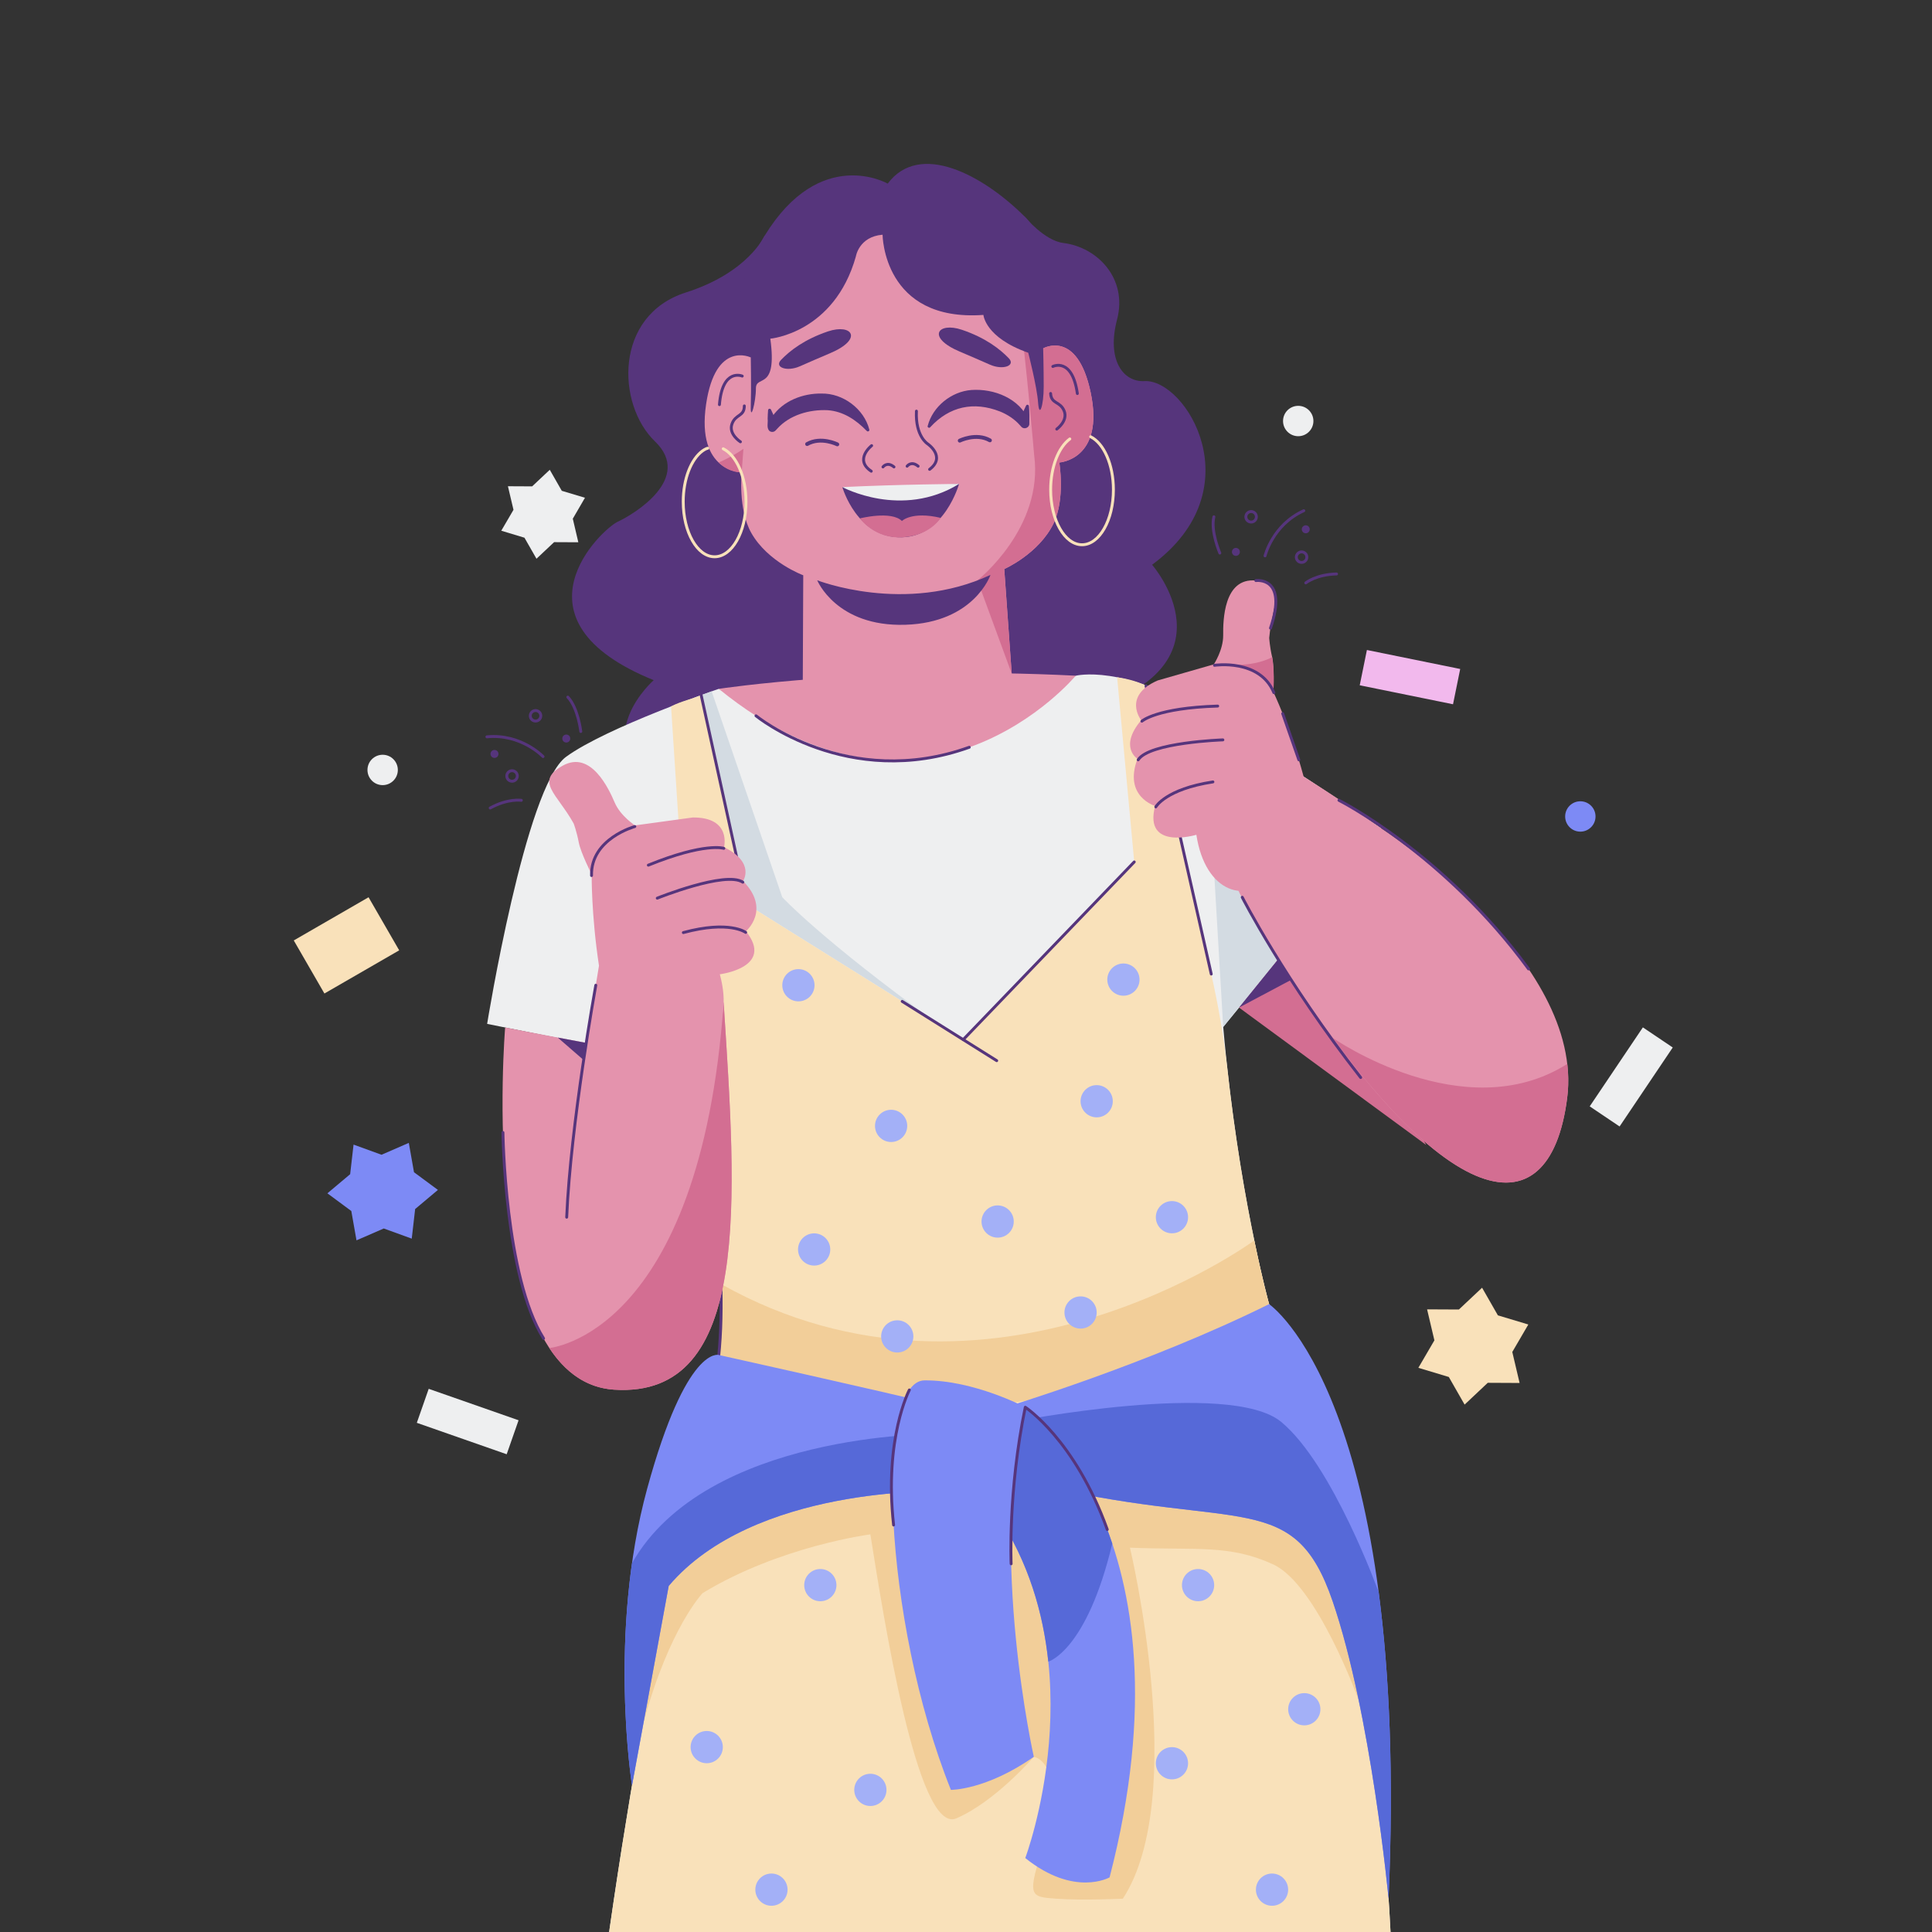 <svg xmlns="http://www.w3.org/2000/svg" xmlns:xlink="http://www.w3.org/1999/xlink" id="Layer_2" data-name="Layer 2" viewBox="0 0 500 500"><rect x="0" y="0" width="500" height="500" fill="#333333" stroke="none"/><defs><style>      .cls-1, .cls-2, .cls-3, .cls-4 {        fill: none;      }      .cls-5 {        fill: #d3dbe2;      }      .cls-6 {        fill: #5669d8;      }      .cls-7 {        fill: #a3b0f7;      }      .cls-2 {        stroke: #f9e1ba;      }      .cls-2, .cls-3, .cls-4 {        stroke-linecap: round;        stroke-linejoin: round;      }      .cls-2, .cls-4 {        stroke-width: .75px;      }      .cls-8 {        fill: #56357c;      }      .cls-9 {        fill: #f9e1ba;      }      .cls-10 {        fill: #7d8af5;      }      .cls-11 {        fill: #f2b9ed;      }      .cls-3, .cls-4 {        stroke: #56357c;      }      .cls-12 {        fill: #d36e92;      }      .cls-13 {        fill: #e493ad;      }      .cls-14 {        fill: #eeeff0;      }      .cls-15 {        fill: #f2ce99;      }      .cls-16 {        clip-path: url(#clippath);      }    </style><clipPath id="clippath"><rect class="cls-1" width="500" height="500"></rect></clipPath></defs><g id="OBJECTS"><g><g><polygon class="cls-14" points="145.39 127.02 151.39 128.82 148.24 134.24 149.67 140.34 143.4 140.31 138.84 144.6 135.73 139.16 129.73 137.35 132.89 131.94 131.45 125.84 137.72 125.87 142.28 121.58 145.39 127.02"></polygon><polygon class="cls-10" points="107.14 303.37 113.33 307.95 107.44 312.9 106.56 320.56 99.32 317.93 92.26 321 90.92 313.41 84.73 308.83 90.62 303.88 91.5 296.22 98.74 298.85 105.8 295.78 107.14 303.37"></polygon><polygon class="cls-9" points="387.65 340.41 395.53 342.78 391.38 349.89 393.27 357.91 385.03 357.87 379.04 363.51 374.95 356.36 367.07 353.99 371.22 346.88 369.33 338.86 377.56 338.9 383.56 333.26 387.65 340.41"></polygon><path class="cls-14" d="M339.91,108.96c0,2.17-1.76,3.93-3.93,3.93s-3.93-1.76-3.93-3.93,1.76-3.93,3.93-3.93,3.93,1.76,3.93,3.93Z"></path><path class="cls-14" d="M102.96,199.26c0,2.17-1.76,3.93-3.93,3.93s-3.93-1.76-3.93-3.93,1.76-3.93,3.93-3.93,3.93,1.76,3.93,3.93Z"></path><path class="cls-10" d="M412.92,211.3c0,2.17-1.76,3.93-3.93,3.93s-3.93-1.76-3.93-3.93,1.76-3.93,3.93-3.93,3.93,1.76,3.93,3.93Z"></path><rect class="cls-14" x="108.72" y="363.23" width="24.64" height="9.32" transform="translate(128.26 -19.33) rotate(19.28)"></rect><rect class="cls-9" x="78.5" y="236.73" width="22.35" height="15.86" transform="translate(-110.32 77.62) rotate(-30)"></rect><rect class="cls-14" x="409.84" y="274.04" width="24.64" height="9.32" transform="translate(889.08 84.08) rotate(123.94)"></rect><rect class="cls-11" x="352.58" y="170.58" width="24.64" height="9.32" transform="translate(42.26 -69.23) rotate(11.5)"></rect></g><g class="cls-16"><g><g><path class="cls-8" d="M168.91,203.42c-16.45-12.82.27-27.39.27-27.39-38.5-15.62-13.46-39.1-9.29-41.02s19.55-11.22,9.61-20.78c-9.94-9.56-10.63-32.61,8.01-38.54,16.14-5.14,20.35-14.66,20.35-14.66l67.34-4.95s5.08,6.19,9.97,6.8c8.93,1.1,16.69,9.28,13.93,19.79-2.76,10.51,1.58,16.26,7.09,15.96,10.73-.57,28.37,28.02,1.97,47.53,0,0,22.83,26.07-17.73,38.03-40.56,11.96-111.53,19.24-111.53,19.24Z"></path><path class="cls-13" d="M194.65,79.65c-.25,5.66-.35,12.86-.35,12.86,0,0-9.11-4.52-11.56,12.09-2.61,17.66,9.21,17.64,9.21,17.64,0,0-.99,9.51,2.46,15.64,4.29,7.62,13.47,11,13.47,11l-.13,29.37-.07,15.05s11.66,9.25,27.02,9.18c15.33-.88,28.34-11.17,28.34-11.17l-1.21-16.97-1.93-27.07s8.95-3.94,12.76-11.81c3.06-6.33,1.49-15.76,1.49-15.76,0,0,11.8-.71,8.1-18.17-3.48-16.43-12.29-11.36-12.29-11.36,0,0-.55-7.17-1.15-12.81,0,0-3.39-25.52-37.89-24.45-34.49,1.07-36.27,26.75-36.27,26.75Z"></path><path class="cls-12" d="M230.92,52.9c34.49-1.07,37.89,24.45,37.89,24.45.6,5.64,1.15,12.81,1.15,12.81,0,0,8.81-5.08,12.29,11.36,3.69,17.46-8.1,18.17-8.1,18.17,0,0,1.58,9.43-1.49,15.76-3.81,7.87-12.76,11.81-12.76,11.81l1.93,27.07h0l-8.86-24.13s17.19-13.56,14.67-32.42c0,0-2.35-27.38-3.63-34.58-1.29-7.2-8-27.28-33.08-30.3Z"></path><path class="cls-8" d="M211.49,150.17s22.72,8.94,44.85-1.39c0,0-4.19,12.36-22.05,12.91-17.86.55-22.8-11.52-22.8-11.52Z"></path><path class="cls-4" d="M273.49,111.05s2.97-2.14,1.91-4.71c-1.06-2.57-3.32-1.7-3.5-4.51"></path><path class="cls-4" d="M272.47,94.84s4.99-2.49,6.35,7.01"></path><path class="cls-4" d="M191.62,114.34s-3.1-1.95-2.2-4.58c.9-2.63,3.21-1.91,3.21-4.71"></path><path class="cls-4" d="M192.09,97.33s-5.13-2.18-5.9,7.39"></path><g><path class="cls-4" d="M225.58,115.33s-4.63,3.6-.1,6.62"></path><path class="cls-4" d="M240.58,121.47c4.34-3.29-.51-6.6-.51-6.6,0,0-3.21-1.96-2.9-8.47"></path><path class="cls-4" d="M228.51,120.84s1.07-1.48,2.85,0"></path><path class="cls-4" d="M234.76,120.65s1.07-1.48,2.85,0"></path></g><path class="cls-8" d="M240.09,110.23c1.28-5,6.11-8.91,11.31-9.3,5.85-.41,12.52,2.18,14.89,7.94,0,0-2.47.34-2.47.34.52-1.44,1.05-2.86,1.73-4.25.1-.19.33-.27.52-.18.12.06.2.18.21.31.15,1.53.13,3.05.11,4.58.02,1.05-1.38,1.57-2.06.79,0,0-.41-.45-.41-.45-1.35-1.54-3.26-2.78-5.18-3.54-6.72-2.61-13-1.35-17.99,4.09-.23.33-.79.06-.67-.33h0Z"></path><g><path class="cls-8" d="M218,126.06s15.34.35,30.2-.82c0,0-3.73,13.51-14.74,13.81-11.69.32-15.46-12.99-15.46-12.99Z"></path><path class="cls-12" d="M222.55,134.16s8.08-2.06,10.87.67c0,0,2.51-2.57,10.01-.81,0,0-2.61,4.62-9.97,5.04-7.19.41-10.91-4.89-10.91-4.89Z"></path><path class="cls-14" d="M218,126.06s15.33,8.32,30.2-.82c0,0-15.2.1-30.2.82Z"></path></g><path class="cls-8" d="M206.97,94.81c-3.31,1.46-6.7.25-4.82-1.69,2.31-2.39,6.02-5.29,12.12-7.35,6.25-2.11,9.27,1.96.54,5.65-2.81,1.19-5.49,2.35-7.83,3.39Z"></path><path class="cls-8" d="M256.24,94.39c3.31,1.46,6.7.25,4.82-1.69-2.31-2.39-6.02-5.29-12.12-7.35-6.25-2.11-9.27,1.96-.54,5.65,2.81,1.19,5.49,2.35,7.83,3.39Z"></path><path class="cls-3" d="M248.38,114.04s4.23-2.11,7.81-.08"></path><path class="cls-8" d="M224.31,111.52c-2.84-2.93-6.13-5.07-10.1-5.36-4.73-.23-9.85,1.22-13.07,4.8,0,0-.41.44-.41.44-.44.48-1.18.51-1.66.08-.73-.83-.27-2.08-.4-3.09.02-.75.04-1.5.11-2.26.02-.21.21-.37.43-.35.14.01.25.1.31.21.68,1.36,1.2,2.75,1.72,4.16,0,0-2.45-.33-2.45-.33.32-.8.63-1.35,1.04-1.96,2.78-4.12,7.96-6.09,12.77-6.01,5.58-.11,11.02,3.98,12.38,9.33.11.39-.43.65-.67.33h0Z"></path><path class="cls-3" d="M216.69,115s-4.23-2.11-7.81-.08"></path><path class="cls-8" d="M194.3,92.51s.15,8.11,0,12.53c-.15,4.41,1.33-.91,1.33-4.53s5.6.83,3.73-12.86c0,0,16.54-1.43,22.14-21.28,0,0,.77-5.12,6.91-5.63,0,0,.11,22.62,26.1,20.76,0,0,.4,5.86,11.6,9.79,0,0,2.26,8.78,2.55,12.93.29,4.14,1.45.77,1.45-4.14s-.14-9.91-.14-9.91c0,0,6.13-23.24-4.75-34.09s-27.25-19.6-35.48-8.56c0,0-17.43-10.03-31.86,13.5-12.77,20.83-3.57,31.48-3.57,31.48Z"></path><path class="cls-12" d="M185.98,119.7s3.62-1.52,6.42-3.56l-.45,6.1s-3.03.29-5.97-2.54Z"></path><path class="cls-2" d="M282.26,113.03c3.4,1.7,5.89,7.19,5.89,13.7,0,7.87-3.64,14.25-8.12,14.25s-8.12-6.38-8.12-14.25c0-5.9,2.04-10.97,4.96-13.13"></path><path class="cls-2" d="M187.17,116.14c3.4,1.7,5.89,7.19,5.89,13.7,0,7.87-3.64,14.25-8.12,14.25s-8.12-6.38-8.12-14.25c0-5.9,2.04-10.97,4.96-13.13,0,0,.83-.62,1.39-.7"></path></g><path class="cls-13" d="M186.03,178.27s39.81-6.08,92.36-3.4c0,0-11.7,27.18-39.08,33.23-27.37,6.05-53.28-29.83-53.28-29.83Z"></path><polygon class="cls-12" points="369.09 296.32 314.35 256.13 338.15 239.05 369.09 296.32"></polygon><path class="cls-14" d="M186.03,178.27s-29.04,9.93-39.54,17.6c-10.5,7.67-20.42,69.11-20.42,69.11,0,0,36.33,7.35,53.62,10.38,0,0,12.12,58.45,4.34,86.66-7.78,28.21-24.86,112.85-32.28,185.61,0,0,105.42,44.55,207.88,0,0,0,8.91-91.32-31.18-210.11,0,0-8.17-29.32-11.88-71.74,0,0,26.51-32.35,40.83-51.44,0,0-24.28-16.57-45.58-29.59-21.3-13.02-33.43-9.87-33.43-9.87,0,0-38.91,46.89-92.36,3.4Z"></path><path class="cls-4" d="M195.65,185.25s23.76,19.45,55.2,8.14"></path><path class="cls-5" d="M311.81,184.74c21.3,13.02,45.58,29.59,45.58,29.59-14.32,19.09-40.83,51.44-40.83,51.44l-4.75-81.03Z"></path><path class="cls-5" d="M184.17,178.91l18.28,53.29s10.33,11.14,39.93,32.51l-49.06-30.66-13.7-53.44,4.55-1.7Z"></path><g><path class="cls-9" d="M296.59,177.47s-2.61-1.5-7.48-2.2l4.43,47.8-44.25,45.96-55.97-34.98-11.86-54.17c-1.85.94-4.93,1.44-7.79,2.93l5.16,79.3c.51,7.88,1.43,15.72,2.75,23.51,3.06,18.05,8.21,55.5,2.45,76.38-7.78,28.21-24.86,112.85-32.28,185.61,0,0,105.42,44.55,207.88,0,0,0,8.91-91.32-31.18-210.11,0,0-6.73-24.16-10.75-60.36-.94-8.43-2.36-16.8-4.23-25.07l-16.88-74.61Z"></path><path class="cls-15" d="M186.64,332.32c0,10.52.3,19.16-2.61,29.69,111.78,13.5,144.41-24.5,144.41-24.5,0,0-1.24-3.87-3.84-16.48,0,0-68.49,50.31-137.97,11.29Z"></path><line class="cls-4" x1="293.54" y1="223.07" x2="249.29" y2="269.04"></line><line class="cls-4" x1="313.47" y1="252.08" x2="296.59" y2="177.47"></line><path class="cls-4" d="M178.83,262.12c.51,7.88,1.43,15.72,2.75,23.51,3.06,18.05,8.21,55.5,2.45,76.38"></path><line class="cls-4" x1="193.32" y1="234.05" x2="181.46" y2="179.89"></line><path class="cls-7" d="M234.79,291.38c0,2.31-1.87,4.17-4.17,4.17s-4.17-1.87-4.17-4.17,1.87-4.17,4.17-4.17,4.17,1.87,4.17,4.17Z"></path><path class="cls-7" d="M210.8,254.98c0,2.31-1.87,4.17-4.17,4.17s-4.17-1.87-4.17-4.17,1.87-4.17,4.17-4.17,4.17,1.87,4.17,4.17Z"></path><path class="cls-7" d="M214.87,323.36c0,2.31-1.87,4.17-4.17,4.17s-4.17-1.87-4.17-4.17,1.87-4.17,4.17-4.17,4.17,1.87,4.17,4.17Z"></path><path class="cls-7" d="M287.99,285c0,2.31-1.87,4.17-4.17,4.17s-4.17-1.87-4.17-4.17,1.87-4.17,4.17-4.17,4.17,1.87,4.17,4.17Z"></path><path class="cls-7" d="M236.38,345.86c0,2.31-1.87,4.17-4.17,4.17s-4.17-1.87-4.17-4.17,1.87-4.17,4.17-4.17,4.17,1.87,4.17,4.17Z"></path><path class="cls-7" d="M341.72,442.35c0,2.31-1.87,4.17-4.17,4.17s-4.17-1.87-4.17-4.17,1.87-4.17,4.17-4.17,4.17,1.87,4.17,4.17Z"></path><path class="cls-7" d="M229.42,463.22c0,2.31-1.87,4.17-4.17,4.17s-4.17-1.87-4.17-4.17,1.87-4.17,4.17-4.17,4.17,1.87,4.17,4.17Z"></path><path class="cls-7" d="M187.07,452.15c0,2.31-1.87,4.17-4.17,4.17s-4.17-1.87-4.17-4.17,1.87-4.17,4.17-4.17,4.17,1.87,4.17,4.17Z"></path><path class="cls-7" d="M262.36,316.13c0,2.31-1.87,4.17-4.17,4.17s-4.17-1.87-4.17-4.17,1.87-4.17,4.17-4.17,4.17,1.87,4.17,4.17Z"></path><path class="cls-7" d="M307.47,315.01c0,2.31-1.87,4.17-4.17,4.17s-4.17-1.87-4.17-4.17,1.87-4.17,4.17-4.17,4.17,1.87,4.17,4.17Z"></path><path class="cls-7" d="M283.82,339.67c0,2.31-1.87,4.17-4.17,4.17s-4.17-1.87-4.17-4.17,1.87-4.17,4.17-4.17,4.17,1.87,4.17,4.17Z"></path><path class="cls-7" d="M307.47,456.33c0,2.31-1.87,4.17-4.17,4.17s-4.17-1.87-4.17-4.17,1.87-4.17,4.17-4.17,4.17,1.87,4.17,4.17Z"></path><path class="cls-7" d="M216.47,410.23c0,2.31-1.87,4.17-4.17,4.17s-4.17-1.87-4.17-4.17,1.87-4.17,4.17-4.17,4.17,1.87,4.17,4.17Z"></path><path class="cls-7" d="M203.82,489.04c0,2.31-1.87,4.17-4.17,4.17s-4.17-1.87-4.17-4.17,1.87-4.17,4.17-4.17,4.17,1.87,4.17,4.17Z"></path><path class="cls-7" d="M314.23,410.23c0,2.31-1.87,4.17-4.17,4.17s-4.17-1.87-4.17-4.17,1.87-4.17,4.17-4.17,4.17,1.87,4.17,4.17Z"></path><path class="cls-7" d="M333.37,489.04c0,2.31-1.87,4.17-4.17,4.17s-4.17-1.87-4.17-4.17,1.87-4.17,4.17-4.17,4.17,1.87,4.17,4.17Z"></path><path class="cls-7" d="M294.91,253.52c0,2.31-1.87,4.17-4.17,4.17s-4.17-1.87-4.17-4.17,1.87-4.17,4.17-4.17,4.17,1.87,4.17,4.17Z"></path><line class="cls-4" x1="233.49" y1="259.16" x2="257.95" y2="274.5"></line><path class="cls-15" d="M351.63,440s-10.77-29.9-22.12-35.13c-11.35-5.23-19.8-3.64-37.08-4.33,0,0,15.44,64.39-1.84,90.84,0,0-10.37.51-17.28,0s-7.6-.51-3-14.57c4.61-14.06.91-21.48-2.77-22.14,0,0-9.9,11.54-20.04,15.92-10.14,4.38-18.93-52.77-22.25-73.5,0,0-23.39,3.02-43.42,15.21,0,0-8.59,8.95-15.24,33.28,0,0-17.44-74.69,82.67-72.16,100.1,2.53,102.25,36.2,102.37,66.6Z"></path></g><g><path class="cls-13" d="M130.73,265.91s-7.59,91.41,28.2,93.73c35.79,2.32,31.6-49.5,28.35-100.2,0,0-17.4-9-32.26-9.55l-3.27,20.02s-13.79-2.57-21.01-4Z"></path><path class="cls-12" d="M187.28,259.45c3.25,50.7,7.44,102.52-28.35,100.2-7.22-.47-12.67-4.56-16.78-10.79,0,0,39.01-3.18,45.13-89.4Z"></path><path class="cls-4" d="M154.19,254.98s-6.52,35.94-7.53,60.03"></path><g><path class="cls-13" d="M155.02,249.9s6.83,14.78,16.78,19.62c9.95,4.84,18.47-2.74,14.49-17.38,0,0,14.27-1.75,6.75-11.14,0,0,6.59-5.55-.74-12.99,0,0,3.26-4.76-4.92-8.76,0,0,2.01-7.75-8.07-7.69,0,0-8.34,1.15-14.97,2.05,0,0-3.76-2.42-5.25-5.9-1.49-3.48-6.13-13.64-13.45-9.56-7.32,4.09-1.5,7.17,2.83,14.98,0,0,.79,2.11,1.31,4.86.52,2.74,3.35,8.3,3.35,8.3,0,0-.14,10.22,1.88,23.59Z"></path><path class="cls-4" d="M164.29,213.91s-11.43,3.1-11.2,12.68"></path><path class="cls-4" d="M187.32,219.55s-4.81-1.62-19.53,4.35"></path><path class="cls-4" d="M170.1,232.44s17.68-7.11,22.14-4.13"></path><path class="cls-4" d="M192.98,241.3s-4.21-3.17-16.13.05"></path></g><path class="cls-4" d="M130.16,293.09s.48,37.35,10.51,53.29"></path><polygon class="cls-8" points="151.75 269.91 144.34 268.52 151.04 274.33 151.75 269.91"></polygon></g><g><path class="cls-13" d="M357.4,214.33s52.77,33.88,48.18,69.84-32.89,31.02-77.55-40.6c0,0-7.14-10.46-10-19.04,0,0,11.91-18.26,19.34-23.55,0,0,11.53,7.25,20.03,13.35Z"></path><path class="cls-12" d="M405.61,275.34c.34,2.92.35,5.87-.03,8.83-3.98,31.19-25.81,31.61-60.67-15.57,0,0,33.96,23.7,60.7,6.74Z"></path><path class="cls-4" d="M321.49,232.21s11.05,21.62,30.65,46.65"></path><polygon class="cls-8" points="330.84 248.18 320.65 260.76 334.28 253.52 330.84 248.18"></polygon><g><path class="cls-13" d="M337.39,200.99s-.35,16.66-7.5,25.1c-7.15,8.45-18,4.95-20.27-10.05,0,0-13.76,4.16-10.67-7.46,0,0-8.27-2.42-4.57-12.19,0,0-4.9-3.04.96-10,0,0-4.96-6.28,4.28-10.29,0,0,8.09-2.32,14.52-4.17,0,0,2.46-3.73,2.42-7.52-.04-3.78.1-14.96,8.45-14.17,8.35.78,4.27,5.95,3.46,14.85,0,0,.13,2.25.76,4.97.63,2.72.28,8.95.28,8.95,0,0,4.33,8.91,7.87,21.97Z"></path><path class="cls-12" d="M329.52,179.02s.48-3.98-.28-8.95c0,0-3.53,2.07-9.31,1.97,0,0,6.16.25,9.59,6.98Z"></path><path class="cls-4" d="M314.31,172.18s11.7-1.78,15.37,7.08"></path><path class="cls-4" d="M295.52,186.64s3.75-3.42,19.62-3.91"></path><path class="cls-4" d="M316.48,191.48s-19.05.64-21.92,5.16"></path><path class="cls-4" d="M299.12,208.82s2.57-4.6,14.78-6.46"></path><path class="cls-4" d="M325.02,150.25s8.38-1.17,3.78,12.31"></path><line class="cls-4" x1="331.96" y1="184.68" x2="336.14" y2="196.64"></line></g><path class="cls-4" d="M346.52,207.12s27.16,13.7,49.07,43.64"></path></g><g><path class="cls-10" d="M186.03,350.67s42.77,9.5,57.24,13.08c0,0-3.01,12.19,0,22.22,0,0-48.23-1.48-70.21,24.47l-9.5,51.63s-6.28-39.44,3.92-76.78c10.21-37.34,18.55-34.62,18.55-34.62Z"></path><path class="cls-6" d="M163.56,404.55c-4.31,30.49,0,57.52,0,57.52l9.5-51.63c21.99-25.95,70.21-24.47,70.21-24.47-1.5-5.02-1.5-10.57-1.13-14.87,0,0-59.33-.41-78.58,33.45Z"></path><path class="cls-10" d="M260.16,364.19s36.77-11.06,68.28-26.68c0,0,36.54,24.64,30.92,153.86,0,0-4.5-47.8-14.46-76.93-9.96-29.13-23.99-18.27-74.12-29.7l-10.63-20.55Z"></path><path class="cls-6" d="M356.8,412.03c2.71,20.61,3.99,46.62,2.56,79.34,0,0-4.5-47.8-14.46-76.93-9.96-29.13-23.99-18.27-74.12-29.7l-8.66-16.74s56.13-11.07,69.47,0c13.34,11.07,25.2,44.03,25.2,44.03Z"></path><path class="cls-10" d="M265.34,364.19s44.87,32.84,21.82,121.67c0,0-9.1,5.21-21.82-5,0,0,18.71-49.66-7.16-88.7,0,0-.08-28.54,7.16-27.97Z"></path><path class="cls-6" d="M287.86,399.48c-8.32-24.9-22.52-35.29-22.52-35.29-7.24-.57-7.16,27.97-7.16,27.97,8.08,12.2,11.82,25.43,13.12,37.87,0,0,9.9-2.71,16.55-30.54Z"></path><path class="cls-10" d="M265.34,364.19s-13.27-7.04-26.07-6.95c-12.81.09-10.96,61.54,6.82,105.98,0,0,9.1.09,21.46-8.56,0,0-11.73-52.29-2.2-90.47Z"></path><path class="cls-4" d="M261.68,404.71s-.84-18.76,3.66-40.52c0,0,12.87,8.43,21.22,31.64"></path><path class="cls-4" d="M235.34,359.72s-6.56,12.44-4.08,34.95"></path></g></g><g><path class="cls-4" d="M327.39,143.86s1.93-8.02,10.03-11.69"></path><path class="cls-4" d="M337.93,150.85s2.7-2.19,7.97-2.31"></path><path class="cls-4" d="M315.69,143.13s-2.44-5.66-1.54-9.38"></path><circle class="cls-4" cx="323.79" cy="133.75" r="1.36"></circle><path class="cls-8" d="M320.88,142.83c0,.57-.46,1.03-1.03,1.03s-1.03-.46-1.03-1.03.46-1.03,1.03-1.03,1.03.46,1.03,1.03Z"></path><path class="cls-8" d="M338.96,136.98c0,.57-.46,1.03-1.03,1.03s-1.03-.46-1.03-1.03.46-1.03,1.03-1.03,1.03.46,1.03,1.03Z"></path><path class="cls-4" d="M338.21,144.19c0,.75-.61,1.36-1.36,1.36s-1.36-.61-1.36-1.36.61-1.36,1.36-1.36,1.36.61,1.36,1.36Z"></path></g><g><path class="cls-4" d="M140.54,195.8s-5.69-5.98-14.53-5.11"></path><path class="cls-4" d="M134.92,207.12s-3.43-.54-8.06,1.99"></path><path class="cls-4" d="M150.31,189.31s-.72-6.12-3.36-8.9"></path><path class="cls-4" d="M137.42,185.93c.38.65,1.21.87,1.86.5.65-.38.87-1.21.5-1.86-.38-.65-1.21-.87-1.86-.5-.65.38-.87,1.21-.5,1.86Z"></path><path class="cls-8" d="M145.66,191.65c.28.49.91.66,1.41.38.49-.28.66-.91.38-1.41-.28-.49-.91-.66-1.41-.38-.49.28-.66.91-.38,1.41Z"></path><path class="cls-8" d="M127.08,195.63c.28.49.91.66,1.41.38.49-.28.66-.91.38-1.41-.28-.49-.91-.66-1.41-.38-.49.28-.66.91-.38,1.41Z"></path><path class="cls-4" d="M131.34,201.5c.38.65,1.21.87,1.86.5.65-.38.87-1.21.5-1.86-.38-.65-1.21-.87-1.86-.5s-.87,1.21-.5,1.86Z"></path></g></g></g></g></svg>